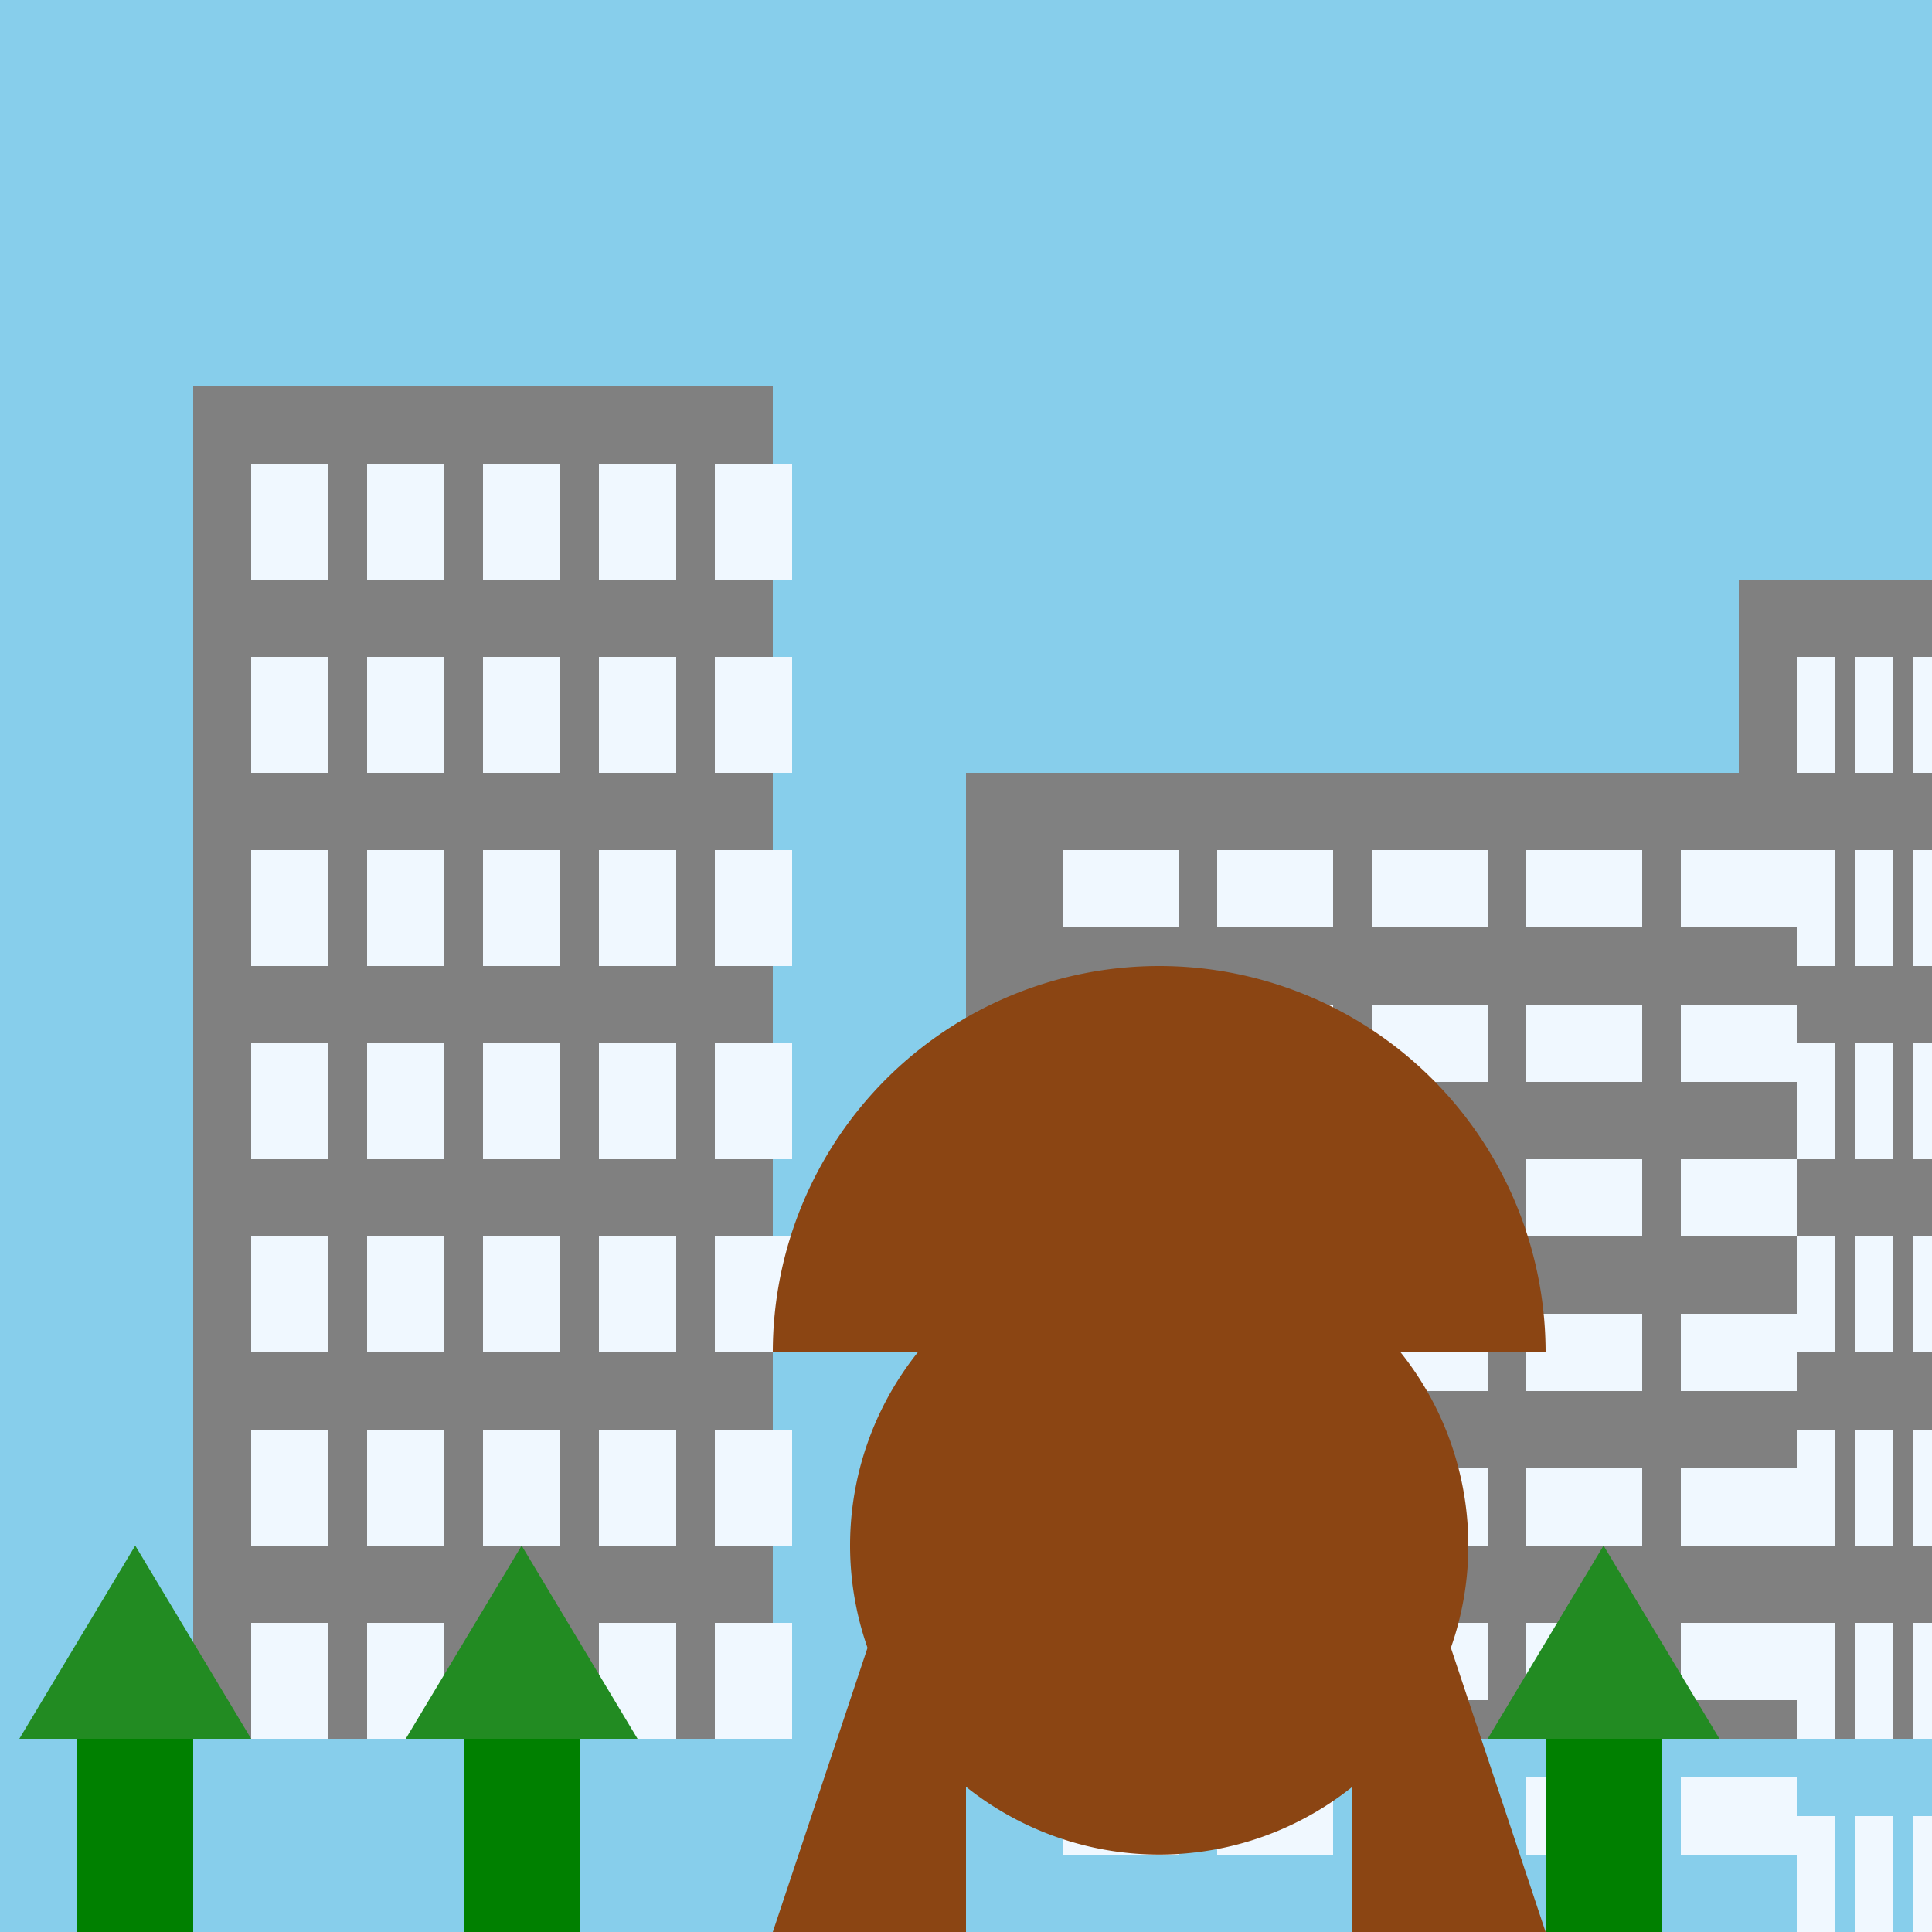 <!--

Generated by DrawGPT.
Free, open source, AI generated images in SVG, PNG, and HTML Canvas format.
https://drawgpt.ai

Created: 2023-09-27T06:40:30.234Z
Link: https://drawgpt.ai/prompt/99729/

-->
<svg xmlns="http://www.w3.org/2000/svg" xmlns:xlink="http://www.w3.org/1999/xlink" width="500" height="500"><defs/><g><rect fill="#87CEEB" stroke="none" x="0" y="0" width="512" height="512"/><rect fill="#808080" stroke="none" x="50" y="100" width="150" height="350"/><rect fill="#808080" stroke="none" x="250" y="200" width="200" height="250"/><rect fill="#808080" stroke="none" x="450" y="150" width="100" height="300"/><rect fill="#F0F8FF" stroke="none" x="65" y="120" width="20" height="30"/><rect fill="#F0F8FF" stroke="none" x="275" y="220" width="30" height="20"/><rect fill="#F0F8FF" stroke="none" x="465" y="170" width="10" height="30"/><rect fill="#F0F8FF" stroke="none" x="65" y="170" width="20" height="30"/><rect fill="#F0F8FF" stroke="none" x="275" y="260" width="30" height="20"/><rect fill="#F0F8FF" stroke="none" x="465" y="220" width="10" height="30"/><rect fill="#F0F8FF" stroke="none" x="65" y="220" width="20" height="30"/><rect fill="#F0F8FF" stroke="none" x="275" y="300" width="30" height="20"/><rect fill="#F0F8FF" stroke="none" x="465" y="270" width="10" height="30"/><rect fill="#F0F8FF" stroke="none" x="65" y="270" width="20" height="30"/><rect fill="#F0F8FF" stroke="none" x="275" y="340" width="30" height="20"/><rect fill="#F0F8FF" stroke="none" x="465" y="320" width="10" height="30"/><rect fill="#F0F8FF" stroke="none" x="65" y="320" width="20" height="30"/><rect fill="#F0F8FF" stroke="none" x="275" y="380" width="30" height="20"/><rect fill="#F0F8FF" stroke="none" x="465" y="370" width="10" height="30"/><rect fill="#F0F8FF" stroke="none" x="65" y="370" width="20" height="30"/><rect fill="#F0F8FF" stroke="none" x="275" y="420" width="30" height="20"/><rect fill="#F0F8FF" stroke="none" x="465" y="420" width="10" height="30"/><rect fill="#F0F8FF" stroke="none" x="65" y="420" width="20" height="30"/><rect fill="#F0F8FF" stroke="none" x="275" y="460" width="30" height="20"/><rect fill="#F0F8FF" stroke="none" x="465" y="470" width="10" height="30"/><rect fill="#F0F8FF" stroke="none" x="95" y="120" width="20" height="30"/><rect fill="#F0F8FF" stroke="none" x="315" y="220" width="30" height="20"/><rect fill="#F0F8FF" stroke="none" x="480" y="170" width="10" height="30"/><rect fill="#F0F8FF" stroke="none" x="95" y="170" width="20" height="30"/><rect fill="#F0F8FF" stroke="none" x="315" y="260" width="30" height="20"/><rect fill="#F0F8FF" stroke="none" x="480" y="220" width="10" height="30"/><rect fill="#F0F8FF" stroke="none" x="95" y="220" width="20" height="30"/><rect fill="#F0F8FF" stroke="none" x="315" y="300" width="30" height="20"/><rect fill="#F0F8FF" stroke="none" x="480" y="270" width="10" height="30"/><rect fill="#F0F8FF" stroke="none" x="95" y="270" width="20" height="30"/><rect fill="#F0F8FF" stroke="none" x="315" y="340" width="30" height="20"/><rect fill="#F0F8FF" stroke="none" x="480" y="320" width="10" height="30"/><rect fill="#F0F8FF" stroke="none" x="95" y="320" width="20" height="30"/><rect fill="#F0F8FF" stroke="none" x="315" y="380" width="30" height="20"/><rect fill="#F0F8FF" stroke="none" x="480" y="370" width="10" height="30"/><rect fill="#F0F8FF" stroke="none" x="95" y="370" width="20" height="30"/><rect fill="#F0F8FF" stroke="none" x="315" y="420" width="30" height="20"/><rect fill="#F0F8FF" stroke="none" x="480" y="420" width="10" height="30"/><rect fill="#F0F8FF" stroke="none" x="95" y="420" width="20" height="30"/><rect fill="#F0F8FF" stroke="none" x="315" y="460" width="30" height="20"/><rect fill="#F0F8FF" stroke="none" x="480" y="470" width="10" height="30"/><rect fill="#F0F8FF" stroke="none" x="125" y="120" width="20" height="30"/><rect fill="#F0F8FF" stroke="none" x="355" y="220" width="30" height="20"/><rect fill="#F0F8FF" stroke="none" x="495" y="170" width="10" height="30"/><rect fill="#F0F8FF" stroke="none" x="125" y="170" width="20" height="30"/><rect fill="#F0F8FF" stroke="none" x="355" y="260" width="30" height="20"/><rect fill="#F0F8FF" stroke="none" x="495" y="220" width="10" height="30"/><rect fill="#F0F8FF" stroke="none" x="125" y="220" width="20" height="30"/><rect fill="#F0F8FF" stroke="none" x="355" y="300" width="30" height="20"/><rect fill="#F0F8FF" stroke="none" x="495" y="270" width="10" height="30"/><rect fill="#F0F8FF" stroke="none" x="125" y="270" width="20" height="30"/><rect fill="#F0F8FF" stroke="none" x="355" y="340" width="30" height="20"/><rect fill="#F0F8FF" stroke="none" x="495" y="320" width="10" height="30"/><rect fill="#F0F8FF" stroke="none" x="125" y="320" width="20" height="30"/><rect fill="#F0F8FF" stroke="none" x="355" y="380" width="30" height="20"/><rect fill="#F0F8FF" stroke="none" x="495" y="370" width="10" height="30"/><rect fill="#F0F8FF" stroke="none" x="125" y="370" width="20" height="30"/><rect fill="#F0F8FF" stroke="none" x="355" y="420" width="30" height="20"/><rect fill="#F0F8FF" stroke="none" x="495" y="420" width="10" height="30"/><rect fill="#F0F8FF" stroke="none" x="125" y="420" width="20" height="30"/><rect fill="#F0F8FF" stroke="none" x="355" y="460" width="30" height="20"/><rect fill="#F0F8FF" stroke="none" x="495" y="470" width="10" height="30"/><rect fill="#F0F8FF" stroke="none" x="155" y="120" width="20" height="30"/><rect fill="#F0F8FF" stroke="none" x="395" y="220" width="30" height="20"/><rect fill="#F0F8FF" stroke="none" x="510" y="170" width="10" height="30"/><rect fill="#F0F8FF" stroke="none" x="155" y="170" width="20" height="30"/><rect fill="#F0F8FF" stroke="none" x="395" y="260" width="30" height="20"/><rect fill="#F0F8FF" stroke="none" x="510" y="220" width="10" height="30"/><rect fill="#F0F8FF" stroke="none" x="155" y="220" width="20" height="30"/><rect fill="#F0F8FF" stroke="none" x="395" y="300" width="30" height="20"/><rect fill="#F0F8FF" stroke="none" x="510" y="270" width="10" height="30"/><rect fill="#F0F8FF" stroke="none" x="155" y="270" width="20" height="30"/><rect fill="#F0F8FF" stroke="none" x="395" y="340" width="30" height="20"/><rect fill="#F0F8FF" stroke="none" x="510" y="320" width="10" height="30"/><rect fill="#F0F8FF" stroke="none" x="155" y="320" width="20" height="30"/><rect fill="#F0F8FF" stroke="none" x="395" y="380" width="30" height="20"/><rect fill="#F0F8FF" stroke="none" x="510" y="370" width="10" height="30"/><rect fill="#F0F8FF" stroke="none" x="155" y="370" width="20" height="30"/><rect fill="#F0F8FF" stroke="none" x="395" y="420" width="30" height="20"/><rect fill="#F0F8FF" stroke="none" x="510" y="420" width="10" height="30"/><rect fill="#F0F8FF" stroke="none" x="155" y="420" width="20" height="30"/><rect fill="#F0F8FF" stroke="none" x="395" y="460" width="30" height="20"/><rect fill="#F0F8FF" stroke="none" x="510" y="470" width="10" height="30"/><rect fill="#F0F8FF" stroke="none" x="185" y="120" width="20" height="30"/><rect fill="#F0F8FF" stroke="none" x="435" y="220" width="30" height="20"/><rect fill="#F0F8FF" stroke="none" x="525" y="170" width="10" height="30"/><rect fill="#F0F8FF" stroke="none" x="185" y="170" width="20" height="30"/><rect fill="#F0F8FF" stroke="none" x="435" y="260" width="30" height="20"/><rect fill="#F0F8FF" stroke="none" x="525" y="220" width="10" height="30"/><rect fill="#F0F8FF" stroke="none" x="185" y="220" width="20" height="30"/><rect fill="#F0F8FF" stroke="none" x="435" y="300" width="30" height="20"/><rect fill="#F0F8FF" stroke="none" x="525" y="270" width="10" height="30"/><rect fill="#F0F8FF" stroke="none" x="185" y="270" width="20" height="30"/><rect fill="#F0F8FF" stroke="none" x="435" y="340" width="30" height="20"/><rect fill="#F0F8FF" stroke="none" x="525" y="320" width="10" height="30"/><rect fill="#F0F8FF" stroke="none" x="185" y="320" width="20" height="30"/><rect fill="#F0F8FF" stroke="none" x="435" y="380" width="30" height="20"/><rect fill="#F0F8FF" stroke="none" x="525" y="370" width="10" height="30"/><rect fill="#F0F8FF" stroke="none" x="185" y="370" width="20" height="30"/><rect fill="#F0F8FF" stroke="none" x="435" y="420" width="30" height="20"/><rect fill="#F0F8FF" stroke="none" x="525" y="420" width="10" height="30"/><rect fill="#F0F8FF" stroke="none" x="185" y="420" width="20" height="30"/><rect fill="#F0F8FF" stroke="none" x="435" y="460" width="30" height="20"/><rect fill="#F0F8FF" stroke="none" x="525" y="470" width="10" height="30"/><rect fill="#008000" stroke="none" x="20" y="450" width="30" height="50"/><rect fill="#008000" stroke="none" x="120" y="450" width="30" height="50"/><rect fill="#008000" stroke="none" x="400" y="450" width="30" height="50"/><path fill="#228B22" stroke="none" paint-order="stroke fill markers" d=" M 35 400 L 5 450 L 65 450"/><path fill="#228B22" stroke="none" paint-order="stroke fill markers" d=" M 135 400 L 105 450 L 165 450"/><path fill="#228B22" stroke="none" paint-order="stroke fill markers" d=" M 415 400 L 385 450 L 445 450"/><path fill="#8B4513" stroke="none" paint-order="stroke fill markers" d=" M 380 400 A 80 80 0 1 1 380 399.92"/><path fill="#8B4513" stroke="none" paint-order="stroke fill markers" d=" M 400 350 A 100 100 0 1 0 200 350"/><path fill="#8B4513" stroke="none" paint-order="stroke fill markers" d=" M 250 350 L 250 500 L 200 500"/><path fill="#8B4513" stroke="none" paint-order="stroke fill markers" d=" M 350 350 L 350 500 L 400 500"/></g></svg>